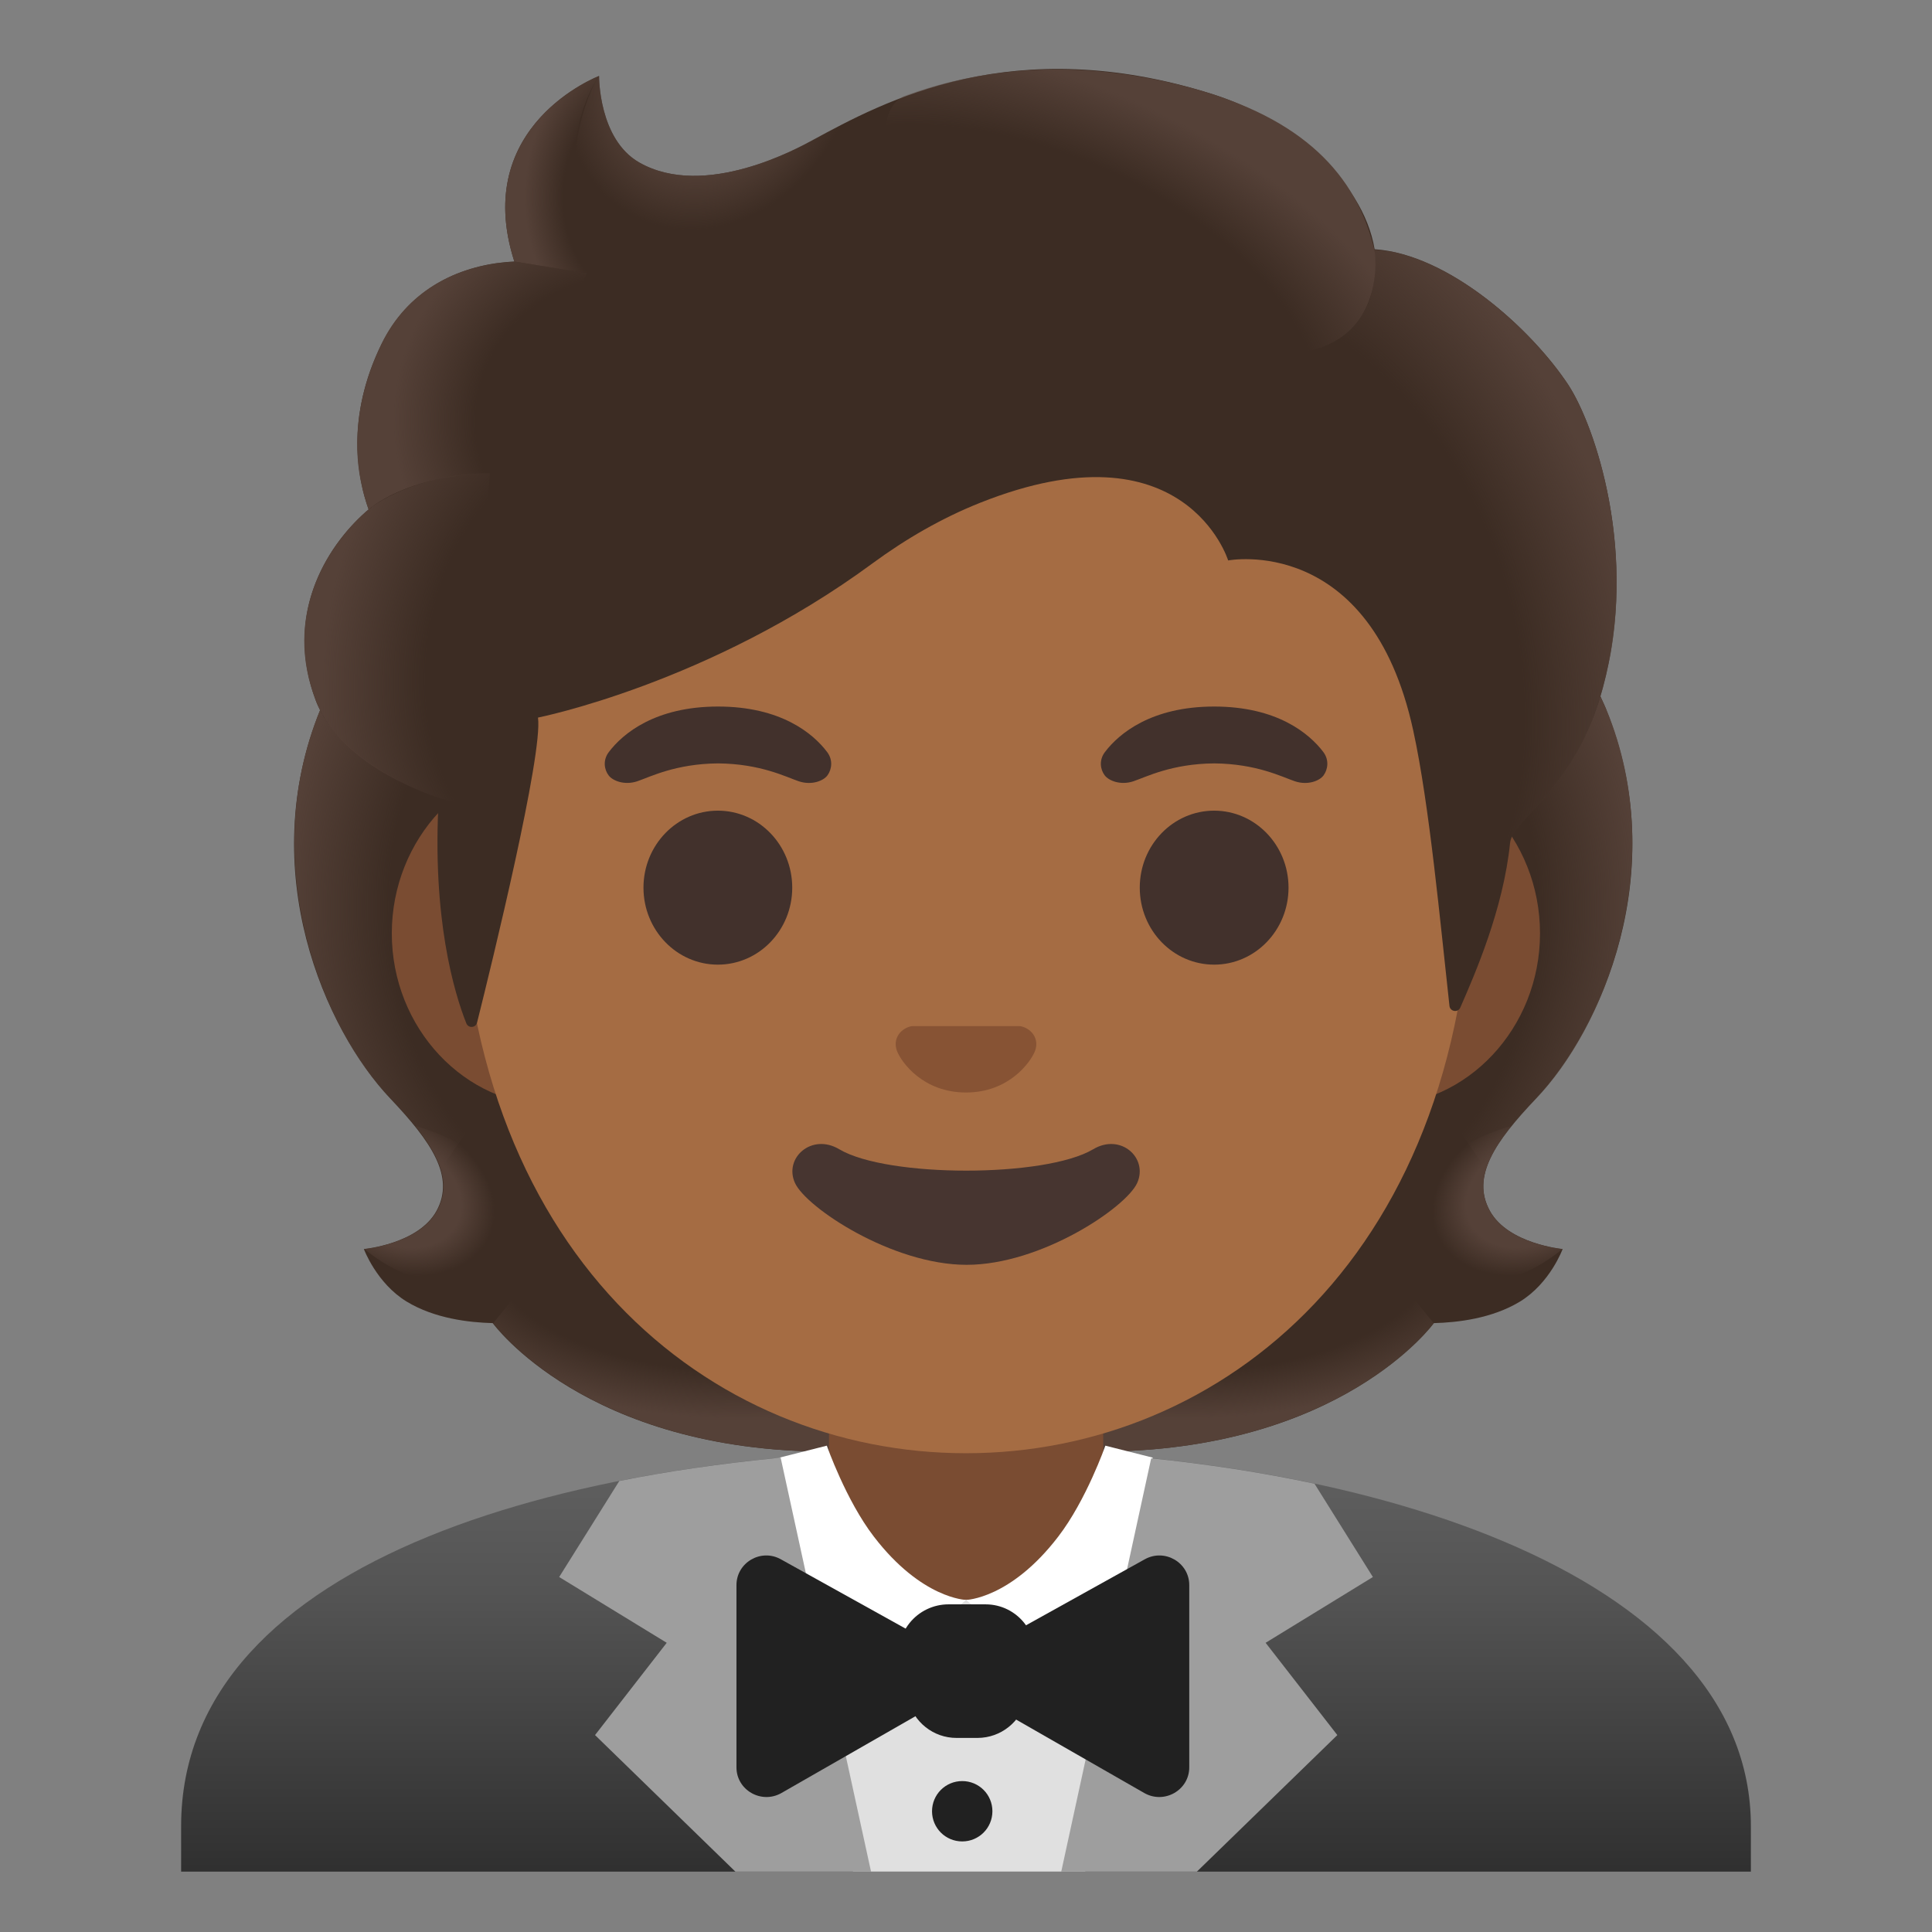 <?xml version="1.0" encoding="UTF-8"?>
<svg xmlns="http://www.w3.org/2000/svg" xmlns:xlink="http://www.w3.org/1999/xlink" width="84px" height="84px" viewBox="0 0 84 84" version="1.1">
<rect x="0" y="0" width="84" height="84" fill="#808080" stroke="none"/>
<defs>
<linearGradient id="linear0" gradientUnits="userSpaceOnUse" x1="64" y1="32.155" x2="64" y2="-2.363" gradientTransform="matrix(0.656,0,0,-0.656,0,84)">
<stop offset="0.003" style="stop-color:rgb(38.039%,38.039%,38.039%);stop-opacity:1;"/>
<stop offset="0.277" style="stop-color:rgb(32.941%,32.941%,32.941%);stop-opacity:1;"/>
<stop offset="0.783" style="stop-color:rgb(19.608%,19.608%,19.608%);stop-opacity:1;"/>
<stop offset="1" style="stop-color:rgb(12.941%,12.941%,12.941%);stop-opacity:1;"/>
</linearGradient>
<radialGradient id="radial0" gradientUnits="userSpaceOnUse" cx="99.822" cy="45.481" fx="99.822" fy="45.481" r="23.419" gradientTransform="matrix(0.656,0,0,0.322,-14.058,39.492)">
<stop offset="0.728" style="stop-color:rgb(33.333%,25.49%,21.961%);stop-opacity:0;"/>
<stop offset="1" style="stop-color:rgb(33.333%,25.49%,21.961%);stop-opacity:1;"/>
</radialGradient>
<radialGradient id="radial1" gradientUnits="userSpaceOnUse" cx="76.756" cy="48.963" fx="76.756" fy="48.963" r="6.921" gradientTransform="matrix(-0.594,0.278,-0.206,-0.441,122.312,52.108)">
<stop offset="0.663" style="stop-color:rgb(33.333%,25.49%,21.961%);stop-opacity:1;"/>
<stop offset="1" style="stop-color:rgb(33.333%,25.49%,21.961%);stop-opacity:0;"/>
</radialGradient>
<radialGradient id="radial2" gradientUnits="userSpaceOnUse" cx="94.693" cy="68.542" fx="94.693" fy="68.542" r="30.399" gradientTransform="matrix(-0.049,-0.654,0.545,-0.041,22.07,103.786)">
<stop offset="0.725" style="stop-color:rgb(33.333%,25.49%,21.961%);stop-opacity:0;"/>
<stop offset="1" style="stop-color:rgb(33.333%,25.49%,21.961%);stop-opacity:1;"/>
</radialGradient>
<radialGradient id="radial3" gradientUnits="userSpaceOnUse" cx="44.127" cy="68.542" fx="44.127" fy="68.542" r="30.399" gradientTransform="matrix(0.049,-0.654,-0.545,-0.041,64.18,70.695)">
<stop offset="0.725" style="stop-color:rgb(33.333%,25.49%,21.961%);stop-opacity:0;"/>
<stop offset="1" style="stop-color:rgb(33.333%,25.49%,21.961%);stop-opacity:1;"/>
</radialGradient>
<radialGradient id="radial4" gradientUnits="userSpaceOnUse" cx="49.256" cy="45.481" fx="49.256" fy="45.481" r="23.419" gradientTransform="matrix(-0.656,0,0,0.322,64.648,39.492)">
<stop offset="0.728" style="stop-color:rgb(33.333%,25.49%,21.961%);stop-opacity:0;"/>
<stop offset="1" style="stop-color:rgb(33.333%,25.49%,21.961%);stop-opacity:1;"/>
</radialGradient>
<radialGradient id="radial5" gradientUnits="userSpaceOnUse" cx="26.19" cy="48.963" fx="26.19" fy="48.963" r="6.921" gradientTransform="matrix(0.594,0.278,0.206,-0.441,-8.482,66.172)">
<stop offset="0.663" style="stop-color:rgb(33.333%,25.49%,21.961%);stop-opacity:1;"/>
<stop offset="1" style="stop-color:rgb(33.333%,25.49%,21.961%);stop-opacity:0;"/>
</radialGradient>
<radialGradient id="radial6" gradientUnits="userSpaceOnUse" cx="81.835" cy="84.578" fx="81.835" fy="84.578" r="35.633" gradientTransform="matrix(0.202,0.624,0.463,-0.15,-2.002,-9.94)">
<stop offset="0.699" style="stop-color:rgb(33.333%,25.49%,21.961%);stop-opacity:0;"/>
<stop offset="1" style="stop-color:rgb(33.333%,25.49%,21.961%);stop-opacity:1;"/>
</radialGradient>
<radialGradient id="radial7" gradientUnits="userSpaceOnUse" cx="47.096" cy="123.431" fx="47.096" fy="123.431" r="9.343" gradientTransform="matrix(0.578,0.31,0.368,-0.686,-41.717,73.039)">
<stop offset="0.58" style="stop-color:rgb(33.333%,25.49%,21.961%);stop-opacity:1;"/>
<stop offset="1" style="stop-color:rgb(33.333%,25.49%,21.961%);stop-opacity:0;"/>
</radialGradient>
<radialGradient id="radial8" gradientUnits="userSpaceOnUse" cx="159.506" cy="62.847" fx="159.506" fy="62.847" r="28.721" gradientTransform="matrix(-0.615,-0.259,-0.143,0.347,151.775,33.621)">
<stop offset="0.699" style="stop-color:rgb(33.333%,25.49%,21.961%);stop-opacity:0;"/>
<stop offset="1" style="stop-color:rgb(33.333%,25.49%,21.961%);stop-opacity:1;"/>
</radialGradient>
<radialGradient id="radial9" gradientUnits="userSpaceOnUse" cx="43.345" cy="114.907" fx="43.345" fy="114.907" r="8.575" gradientTransform="matrix(0.656,0,0,-0.803,0,100.839)">
<stop offset="0.702" style="stop-color:rgb(33.333%,25.49%,21.961%);stop-opacity:0;"/>
<stop offset="1" style="stop-color:rgb(33.333%,25.49%,21.961%);stop-opacity:1;"/>
</radialGradient>
<radialGradient id="radial10" gradientUnits="userSpaceOnUse" cx="42.166" cy="99.771" fx="42.166" fy="99.771" r="16.083" gradientTransform="matrix(-0.634,-0.17,-0.16,0.593,70.316,-33.454)">
<stop offset="0.66" style="stop-color:rgb(33.333%,25.49%,21.961%);stop-opacity:0;"/>
<stop offset="1" style="stop-color:rgb(33.333%,25.49%,21.961%);stop-opacity:1;"/>
</radialGradient>
<radialGradient id="radial11" gradientUnits="userSpaceOnUse" cx="38.35" cy="84.241" fx="38.35" fy="84.241" r="16.886" gradientTransform="matrix(0.65,0.089,0.126,-0.914,-10.351,102.246)">
<stop offset="0.598" style="stop-color:rgb(33.333%,25.49%,21.961%);stop-opacity:0;"/>
<stop offset="1" style="stop-color:rgb(33.333%,25.49%,21.961%);stop-opacity:1;"/>
</radialGradient>
</defs>
<g id="surface1">
<path style=" stroke:none;fill-rule:nonzero;fill:url(#linear0);" d="M 42.094 63 L 42 63 C 25.168 63.02 7.875 67.66 7.875 79.398 L 7.875 81.375 L 76.125 81.375 L 76.125 79.398 C 76.125 68.328 58.996 63 42.094 63 Z M 42.094 63 "/>
<path style=" stroke:none;fill-rule:nonzero;fill:rgb(23.529%,17.255%,13.725%);fill-opacity:1;" d="M 64.777 52.645 C 63.957 51.156 65 49.641 66.785 47.762 C 69.613 44.781 72.691 37.871 69.832 30.855 C 69.852 30.816 69.266 29.637 69.285 29.598 L 68.113 29.539 C 67.738 29.484 54.816 29.461 41.883 29.461 C 28.945 29.461 16.027 29.484 15.652 29.539 C 15.652 29.539 13.914 30.816 13.926 30.855 C 11.07 37.871 14.141 44.777 16.969 47.762 C 18.75 49.641 19.793 51.156 18.98 52.645 C 18.184 54.094 15.82 54.305 15.82 54.305 C 15.82 54.305 16.367 55.789 17.68 56.59 C 18.895 57.328 20.391 57.5 21.422 57.527 C 21.422 57.527 25.457 63.113 36.008 63.113 L 47.754 63.113 C 58.309 63.113 62.344 57.527 62.344 57.527 C 63.375 57.5 64.871 57.328 66.086 56.59 C 67.398 55.789 67.941 54.305 67.941 54.305 C 67.941 54.305 65.574 54.09 64.777 52.645 Z M 64.777 52.645 "/>
<path style=" stroke:none;fill-rule:nonzero;fill:url(#radial0);" d="M 41.875 63.105 L 41.875 56.91 L 60.625 55.426 L 62.332 57.527 C 62.332 57.527 58.293 63.113 47.742 63.113 Z M 41.875 63.105 "/>
<path style=" stroke:none;fill-rule:nonzero;fill:url(#radial1);" d="M 62.285 54.816 C 59.477 50.551 65.703 48.957 65.703 48.957 L 65.711 48.961 C 64.629 50.309 64.137 51.484 64.773 52.645 C 65.566 54.094 67.93 54.305 67.93 54.305 C 67.93 54.305 64.711 57.164 62.285 54.816 Z M 62.285 54.816 "/>
<path style=" stroke:none;fill-rule:nonzero;fill:url(#radial2);" d="M 69.844 30.852 C 72.633 37.641 69.699 44.637 66.949 47.59 C 66.578 48 64.977 49.566 64.609 50.82 C 64.609 50.82 58.348 42.086 56.477 36.953 C 56.102 35.918 55.754 34.852 55.711 33.75 C 55.676 32.926 55.801 31.941 56.281 31.238 C 56.863 30.379 69.512 30.121 69.512 30.121 Z M 69.844 30.852 "/>
<path style=" stroke:none;fill-rule:nonzero;fill:url(#radial3);" d="M 13.926 30.852 C 11.137 37.641 14.07 44.637 16.82 47.59 C 17.199 48 18.797 49.566 19.164 50.82 C 19.164 50.82 25.422 42.086 27.293 36.953 C 27.676 35.918 28.016 34.852 28.062 33.75 C 28.094 32.926 27.969 31.941 27.492 31.238 C 26.906 30.379 26.223 30.609 25.234 30.609 C 23.344 30.609 15.066 30.121 14.426 30.121 C 14.43 30.137 13.926 30.852 13.926 30.852 Z M 13.926 30.852 "/>
<path style=" stroke:none;fill-rule:nonzero;fill:url(#radial4);" d="M 41.902 63.105 L 41.902 56.91 L 23.152 55.426 L 21.445 57.527 C 21.445 57.527 25.48 63.113 36.035 63.113 Z M 41.902 63.105 "/>
<path style=" stroke:none;fill-rule:nonzero;fill:url(#radial5);" d="M 21.484 54.816 C 24.293 50.551 18.066 48.957 18.066 48.957 L 18.059 48.961 C 19.145 50.309 19.637 51.484 19 52.645 C 18.203 54.094 15.844 54.305 15.844 54.305 C 15.844 54.305 19.062 57.164 21.484 54.816 Z M 21.484 54.816 "/>
<path style=" stroke:none;fill-rule:nonzero;fill:rgb(47.843%,29.804%,19.608%);fill-opacity:1;" d="M 42 59.113 L 36.043 59.113 L 36.043 65.664 C 36.043 68.625 38.469 71.027 41.461 71.027 L 42.543 71.027 C 45.539 71.027 47.965 68.625 47.965 65.664 L 47.965 59.113 Z M 42 59.113 "/>
<path style=" stroke:none;fill-rule:nonzero;fill:rgb(87.843%,87.843%,87.843%);fill-opacity:1;" d="M 34.559 69.562 L 37.086 81.375 L 47.184 81.375 L 49.441 69.562 Z M 34.559 69.562 "/>
<path style=" stroke:none;fill-rule:nonzero;fill:rgb(100%,100%,100%);fill-opacity:1;" d="M 35.273 75.168 L 42.008 69.562 C 42.008 69.562 40.078 69.523 37.996 66.812 C 36.777 65.227 35.949 62.855 35.949 62.855 L 33.891 63.375 Z M 35.273 75.168 "/>
<path style=" stroke:none;fill-rule:nonzero;fill:rgb(100%,100%,100%);fill-opacity:1;" d="M 48.738 75.168 L 42 69.562 C 42 69.562 43.93 69.523 46.008 66.812 C 47.23 65.227 48.059 62.855 48.059 62.855 L 50.117 63.375 Z M 48.738 75.168 "/>
<path style=" stroke:none;fill-rule:nonzero;fill:rgb(61.961%,61.961%,61.961%);fill-opacity:1;" d="M 33.941 63.375 C 33.922 63.375 33.895 63.379 33.875 63.379 L 33.875 63.375 C 33.805 63.387 33.73 63.395 33.66 63.406 C 31.348 63.637 29.09 63.957 26.926 64.391 L 24.312 68.566 L 28.988 71.426 L 25.871 75.438 L 31.973 81.375 L 37.871 81.375 Z M 33.941 63.375 "/>
<path style=" stroke:none;fill-rule:nonzero;fill:rgb(61.961%,61.961%,61.961%);fill-opacity:1;" d="M 59.691 68.566 L 57.152 64.508 C 54.875 64.023 52.492 63.656 50.051 63.406 L 46.141 81.375 L 52.039 81.375 L 58.145 75.438 L 55.027 71.426 Z M 59.691 68.566 "/>
<path style=" stroke:none;fill-rule:nonzero;fill:rgb(12.941%,12.941%,12.941%);fill-opacity:1;" d="M 42.504 75.562 L 41.586 75.562 C 40.582 75.562 39.715 74.871 39.48 73.895 L 39.133 72.418 C 38.98 71.773 39.129 71.094 39.539 70.574 C 39.953 70.055 40.578 69.754 41.238 69.754 L 42.848 69.754 C 44.238 69.754 45.262 71.047 44.953 72.398 L 44.617 73.875 C 44.391 74.859 43.516 75.559 42.504 75.562 Z M 42.504 75.562 "/>
<path style=" stroke:none;fill-rule:nonzero;fill:rgb(12.941%,12.941%,12.941%);fill-opacity:1;" d="M 32.02 76.84 L 32.02 68.918 C 32.02 67.934 33.09 67.312 33.953 67.797 L 40.969 71.695 C 41.848 72.18 41.855 73.434 40.984 73.941 L 33.969 77.961 C 33.102 78.449 32.02 77.832 32.02 76.84 Z M 32.02 76.84 "/>
<path style=" stroke:none;fill-rule:nonzero;fill:rgb(12.941%,12.941%,12.941%);fill-opacity:1;" d="M 51.707 76.84 L 51.707 68.918 C 51.707 67.934 50.637 67.312 49.77 67.797 L 42.754 71.695 C 41.875 72.18 41.867 73.434 42.742 73.941 L 49.758 77.961 C 50.625 78.449 51.707 77.832 51.707 76.84 Z M 51.707 76.84 "/>
<path style=" stroke:none;fill-rule:nonzero;fill:rgb(12.941%,12.941%,12.941%);fill-opacity:1;" d="M 43.148 78.75 C 43.148 79.477 42.562 80.062 41.836 80.062 C 41.109 80.062 40.523 79.477 40.523 78.75 C 40.523 78.023 41.109 77.438 41.836 77.438 C 42.562 77.438 43.148 78.023 43.148 78.75 Z M 43.148 78.75 "/>
<path style=" stroke:none;fill-rule:nonzero;fill:rgb(47.843%,29.804%,19.608%);fill-opacity:1;" d="M 59.934 33.094 L 24.066 33.094 C 20.199 33.094 17.035 36.469 17.035 40.582 C 17.035 44.695 20.199 48.07 24.066 48.07 L 59.93 48.07 C 63.793 48.07 66.957 44.695 66.957 40.582 C 66.957 36.469 63.801 33.094 59.934 33.094 Z M 59.934 33.094 "/>
<path style=" stroke:none;fill-rule:nonzero;fill:rgb(64.706%,42.353%,26.275%);fill-opacity:1;" d="M 42 7.266 C 30.582 7.266 20.004 19.477 20.004 37.059 C 20.004 54.539 30.902 63.184 42 63.184 C 53.098 63.184 63.996 54.535 63.996 37.051 C 63.996 19.477 53.418 7.266 42 7.266 Z M 42 7.266 "/>
<path style=" stroke:none;fill-rule:nonzero;fill:rgb(25.882%,19.216%,17.255%);fill-opacity:1;" d="M 35.961 32.695 C 35.352 31.887 33.949 30.719 31.219 30.719 C 28.488 30.719 27.078 31.895 26.473 32.695 C 26.203 33.047 26.27 33.461 26.461 33.711 C 26.629 33.941 27.141 34.156 27.707 33.969 C 28.27 33.777 29.375 33.207 31.219 33.191 C 33.062 33.207 34.164 33.777 34.73 33.969 C 35.293 34.156 35.805 33.949 35.977 33.711 C 36.16 33.461 36.23 33.047 35.961 32.695 Z M 35.961 32.695 "/>
<path style=" stroke:none;fill-rule:nonzero;fill:rgb(25.882%,19.216%,17.255%);fill-opacity:1;" d="M 57.535 32.695 C 56.922 31.887 55.52 30.719 52.789 30.719 C 50.059 30.719 48.648 31.895 48.043 32.695 C 47.773 33.047 47.84 33.461 48.031 33.711 C 48.203 33.941 48.715 34.156 49.277 33.969 C 49.844 33.777 50.945 33.207 52.789 33.191 C 54.633 33.207 55.734 33.777 56.301 33.969 C 56.863 34.156 57.375 33.949 57.547 33.711 C 57.73 33.461 57.801 33.047 57.535 32.695 Z M 57.535 32.695 "/>
<path style=" stroke:none;fill-rule:nonzero;fill:rgb(25.882%,19.216%,17.255%);fill-opacity:1;" d="M 34.445 38.594 C 34.445 36.746 33 35.246 31.211 35.246 C 29.426 35.246 27.977 36.746 27.977 38.594 C 27.977 40.441 29.426 41.941 31.211 41.941 C 33 41.941 34.445 40.441 34.445 38.594 Z M 34.445 38.594 "/>
<path style=" stroke:none;fill-rule:nonzero;fill:rgb(25.882%,19.216%,17.255%);fill-opacity:1;" d="M 56.023 38.594 C 56.023 36.746 54.574 35.246 52.789 35.246 C 51 35.246 49.555 36.746 49.555 38.594 C 49.555 40.441 51 41.941 52.789 41.941 C 54.574 41.941 56.023 40.441 56.023 38.594 Z M 56.023 38.594 "/>
<path style=" stroke:none;fill-rule:nonzero;fill:rgb(27.843%,20.784%,18.824%);fill-opacity:1;" d="M 47.527 49.969 C 45.438 51.207 38.582 51.207 36.492 49.969 C 35.293 49.25 34.066 50.348 34.566 51.438 C 35.059 52.508 38.789 54.992 42.027 54.992 C 45.262 54.992 48.949 52.508 49.441 51.438 C 49.934 50.348 48.727 49.25 47.527 49.969 Z M 47.527 49.969 "/>
<path style=" stroke:none;fill-rule:nonzero;fill:rgb(52.941%,32.549%,20.392%);fill-opacity:1;" d="M 44.531 44.664 C 44.461 44.637 44.395 44.617 44.324 44.613 L 39.676 44.613 C 39.605 44.617 39.531 44.637 39.469 44.664 C 39.047 44.836 38.816 45.27 39.016 45.734 C 39.211 46.199 40.137 47.5 42 47.5 C 43.863 47.5 44.789 46.195 44.984 45.734 C 45.184 45.27 44.953 44.836 44.531 44.664 Z M 44.531 44.664 "/>
<path style=" stroke:none;fill-rule:nonzero;fill:rgb(23.529%,17.255%,13.725%);fill-opacity:1;" d="M 68.18 16.723 C 66.578 14.301 62.988 11.051 59.766 10.836 C 59.246 7.738 55.934 5.113 52.723 4.094 C 44.039 1.344 38.391 4.43 35.352 6.082 C 34.723 6.426 30.648 8.688 27.797 7.066 C 26.016 6.051 26.047 3.301 26.047 3.301 C 26.047 3.301 20.457 5.434 22.363 11.371 C 20.441 11.453 17.922 12.266 16.59 14.961 C 15 18.18 15.566 20.863 16.027 22.148 C 14.371 23.555 12.293 26.539 13.715 30.418 C 14.793 33.336 19.078 34.684 19.078 34.684 C 18.773 39.938 19.754 43.176 20.273 44.488 C 20.363 44.719 20.684 44.695 20.742 44.461 C 21.395 41.855 23.613 32.781 23.391 31.199 C 23.391 31.199 30.836 29.723 37.938 24.492 C 39.383 23.43 40.949 22.523 42.617 21.859 C 51.535 18.309 53.398 24.367 53.398 24.367 C 53.398 24.367 59.582 23.18 61.445 31.762 C 62.148 34.977 62.621 40.129 63.02 43.734 C 63.047 43.988 63.395 44.039 63.492 43.805 C 64.117 42.375 65.363 39.539 65.656 36.645 C 65.762 35.629 68.508 34.281 69.688 29.91 C 71.273 24.078 69.332 18.473 68.18 16.723 Z M 68.18 16.723 "/>
<path style=" stroke:none;fill-rule:nonzero;fill:url(#radial6);" d="M 65.652 36.664 C 65.758 35.648 68.5 34.301 69.68 29.93 C 69.805 29.465 69.91 28.992 70.008 28.52 C 70.969 23.211 69.246 18.336 68.18 16.723 C 66.695 14.484 63.52 11.543 60.508 10.941 C 60.242 10.906 59.988 10.875 59.746 10.859 C 59.746 10.859 59.961 12.273 59.391 13.395 C 58.656 14.852 57.152 15.199 57.152 15.199 C 65.008 23.055 64.445 29.629 65.652 36.664 Z M 65.652 36.664 "/>
<path style=" stroke:none;fill-rule:nonzero;fill:url(#radial7);" d="M 37.254 5.094 C 36.535 5.441 35.902 5.789 35.352 6.082 C 34.723 6.426 30.648 8.688 27.797 7.066 C 26.047 6.07 26.047 3.406 26.047 3.312 C 25.238 4.344 22.797 11.699 29.938 12.191 C 33.016 12.402 34.914 9.719 36.043 7.449 C 36.441 6.613 37.086 5.414 37.254 5.094 Z M 37.254 5.094 "/>
<path style=" stroke:none;fill-rule:nonzero;fill:url(#radial8);" d="M 51.824 3.832 C 56.629 5.133 58.969 7.578 59.75 10.84 C 59.98 11.801 60.258 20.738 43.195 10.578 C 36.848 6.797 38.582 4.438 39.324 4.168 C 42.23 3.117 46.441 2.375 51.824 3.832 Z M 51.824 3.832 "/>
<path style=" stroke:none;fill-rule:nonzero;fill:url(#radial9);" d="M 26.027 3.312 C 26.02 3.32 26.008 3.32 25.988 3.332 L 25.98 3.332 C 25.371 3.59 20.574 5.812 22.363 11.371 L 27.469 12.191 C 22.949 7.613 26.047 3.301 26.047 3.301 C 26.047 3.301 26.035 3.309 26.027 3.312 Z M 26.027 3.312 "/>
<path style=" stroke:none;fill-rule:nonzero;fill:url(#radial10);" d="M 25.523 11.879 L 22.363 11.371 C 22.242 11.371 21.82 11.414 21.59 11.445 C 19.812 11.695 17.719 12.613 16.582 14.961 C 15.363 17.496 15.395 19.668 15.73 21.117 C 15.828 21.605 16.027 22.156 16.027 22.156 C 16.027 22.156 17.586 20.672 21.309 20.574 Z M 25.523 11.879 "/>
<path style=" stroke:none;fill-rule:nonzero;fill:url(#radial11);" d="M 15.875 22.281 C 14.32 23.656 12.227 26.734 13.77 30.555 C 14.93 33.438 19.078 34.684 19.078 34.684 C 19.078 34.695 19.902 34.945 20.332 34.945 L 21.301 20.574 C 19.312 20.574 17.402 21.172 16.172 22.031 C 16.184 22.051 15.867 22.262 15.875 22.281 Z M 15.875 22.281 "/>
</g>
</svg>
